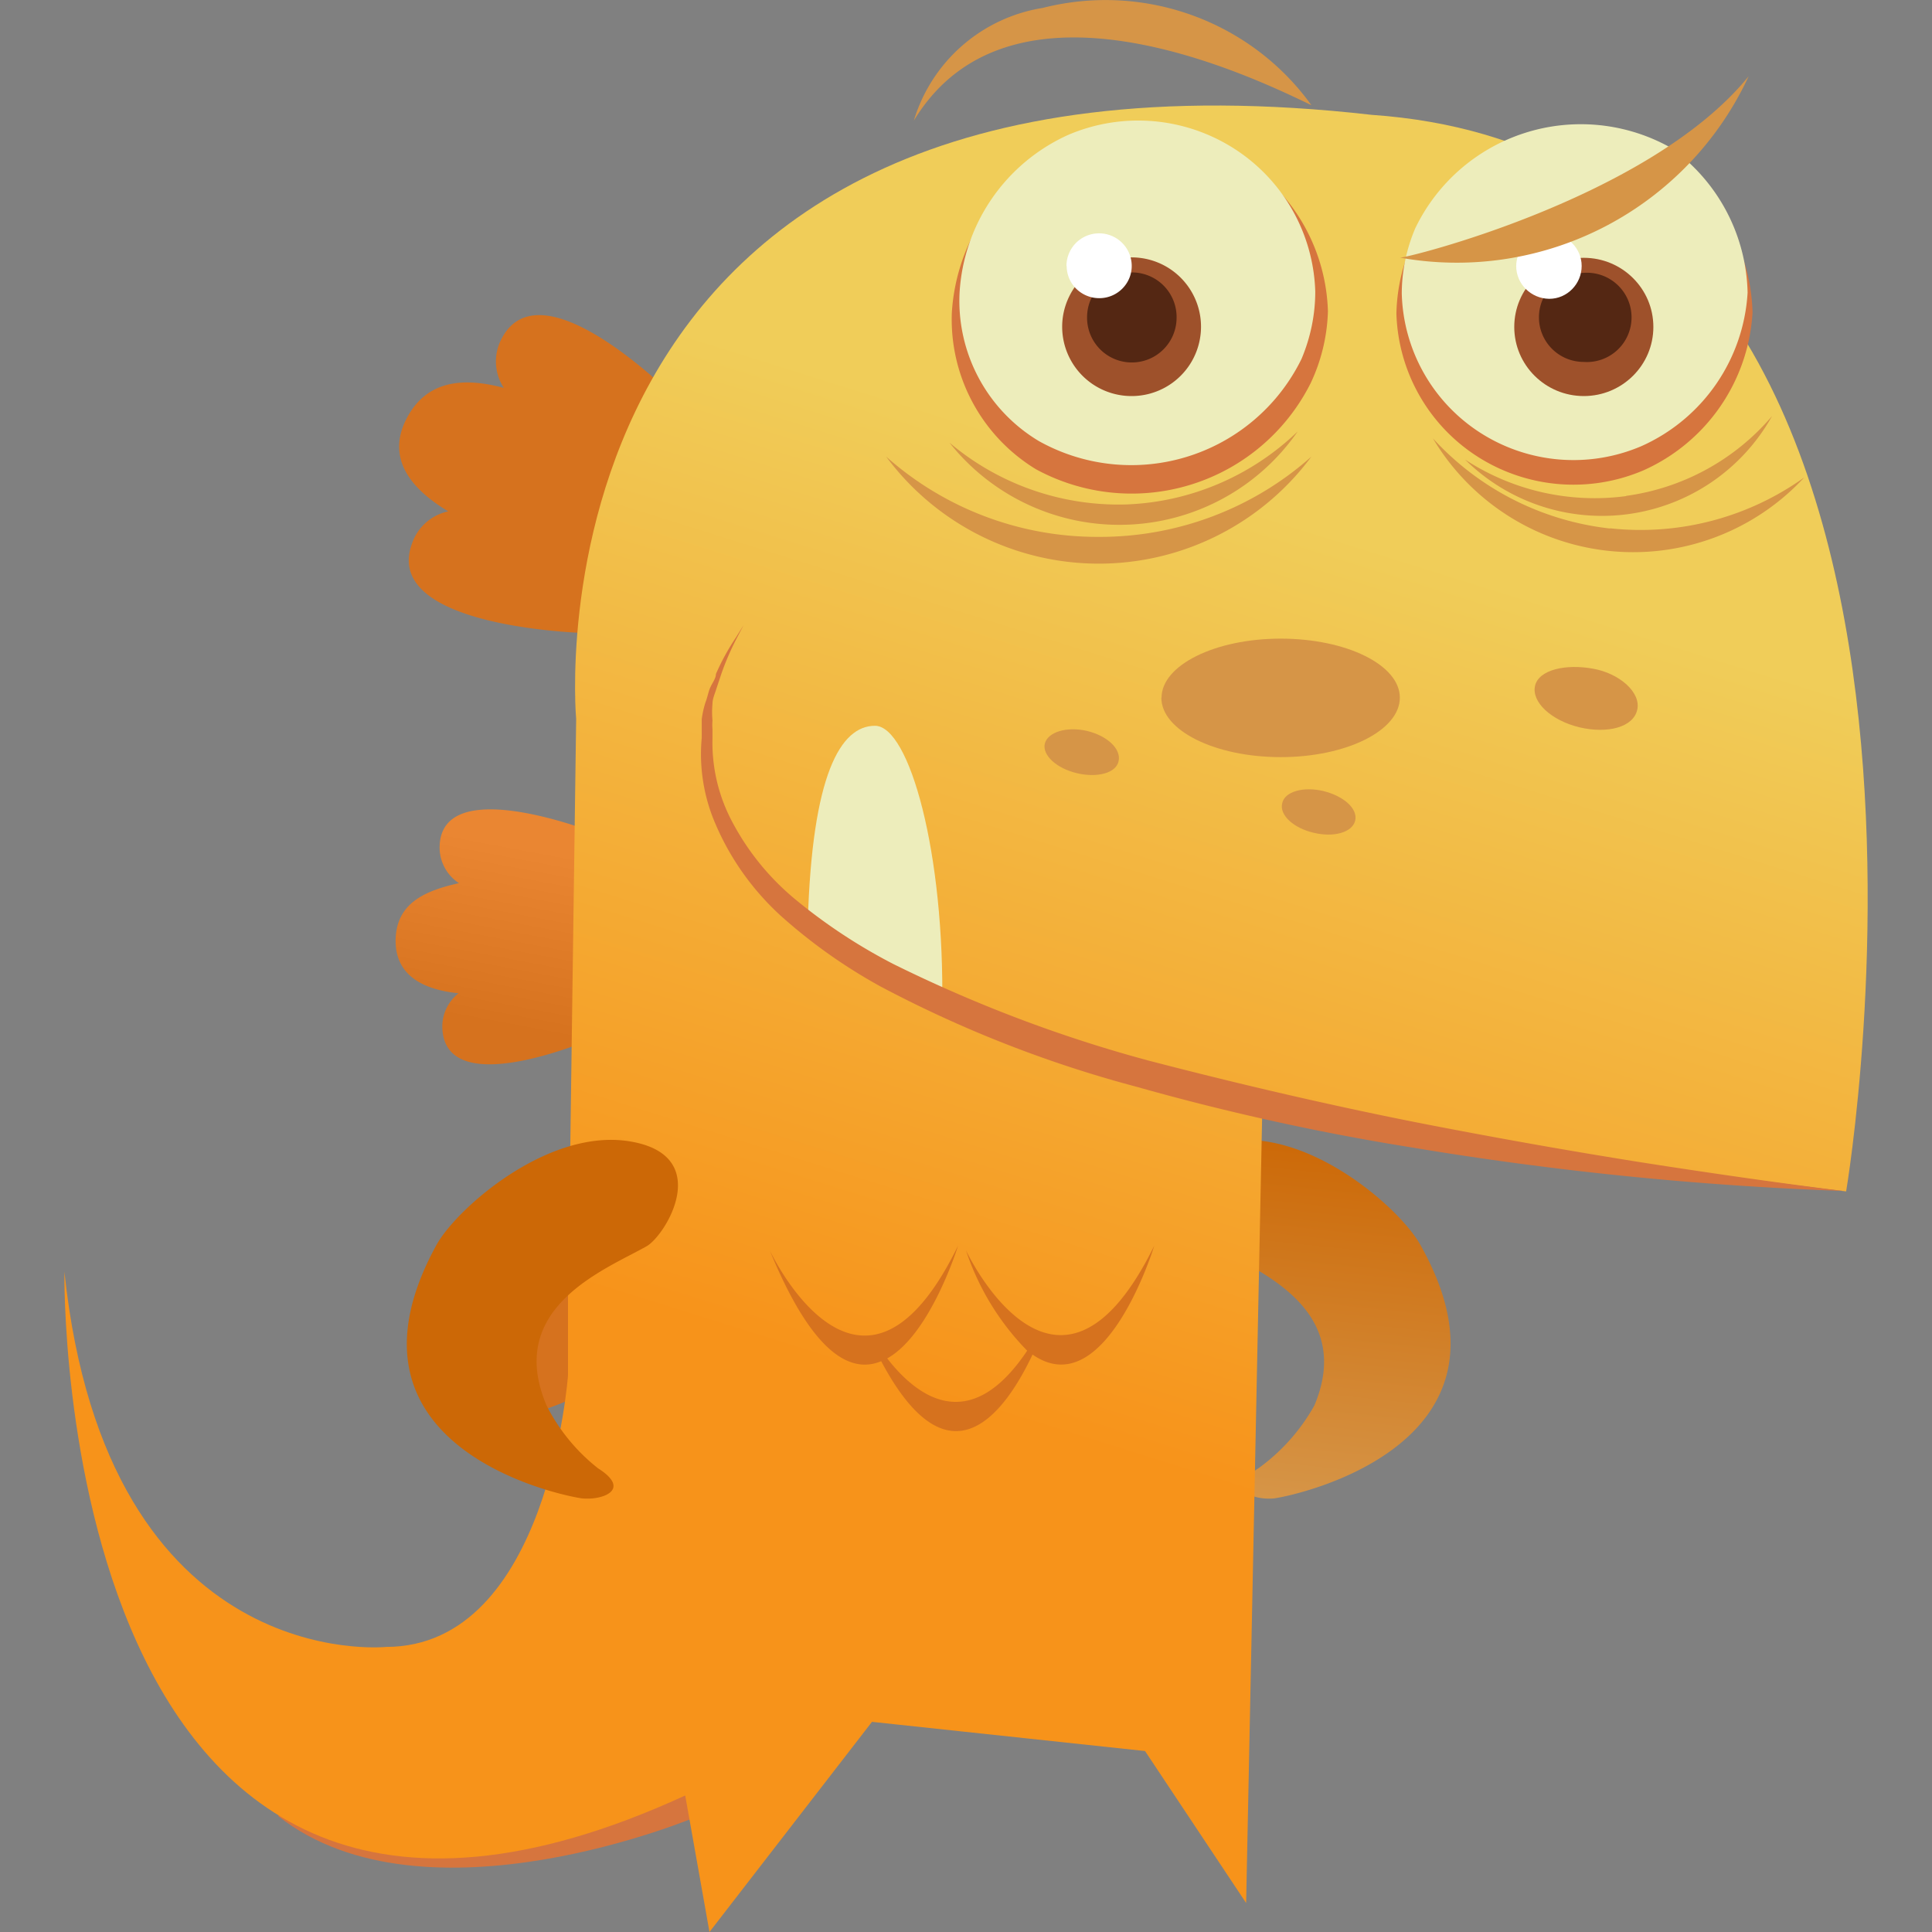 <svg xmlns="http://www.w3.org/2000/svg" viewBox="0 0 90 90"><rect x="0" y="0" width="90" height="90" fill="#808080" stroke="none"/><defs><linearGradient id="a" x1="55.9%" x2="49.54%" y1="22.06%" y2="76.35%"><stop offset="0%" stop-color="#EA8632"/><stop offset="100%" stop-color="#D6721E"/></linearGradient><linearGradient id="b" x1="-182168.56%" x2="-182154.78%" y1="-.27%" y2="73.58%"><stop offset="0%" stop-color="#EA8632"/><stop offset="100%" stop-color="#D6721E"/></linearGradient><linearGradient id="c" x1="-112016.14%" x2="-111996.28%" y1="25.45%" y2="89.04%"><stop offset="0%" stop-color="#EA8632"/><stop offset="100%" stop-color="#D6721E"/></linearGradient><linearGradient id="d" x1="44.59%" x2="55.3%" y1="100.93%" y2="3.32%"><stop offset="0%" stop-color="#D69547"/><stop offset="100%" stop-color="#CC6806"/></linearGradient><linearGradient id="e" x1="60.33%" x2="47.79%" y1="23.89%" y2="67.22%"><stop offset="0%" stop-color="#F0CD59"/><stop offset="100%" stop-color="#F7931A"/></linearGradient><linearGradient id="f" x1="-92.99%" x2="-103.48%" y1="337.23%" y2="239.6%"><stop offset="0%" stop-color="#D69547"/><stop offset="100%" stop-color="#CC6806"/></linearGradient></defs><path fill="url(#a)" d="M17.61 47.97c-.05-.65.23-1.29.75-1.7-1.68-.17-2.97-.85-2.93-2.52.05-1.67 1.34-2.25 2.95-2.61a1.98 1.98 0 01-.9-1.74c.13-3.52 7.6-.47 7.6-.47V48.19s-7.22 3.27-7.47-.22z" transform="translate(3)"/><path fill="url(#b)" d="M18.47 65.02c-.04-.45.16-.9.52-1.15-1.15-.14-2.04-.59-2-1.74.05-1.15.91-1.6 2-1.78a1.3 1.3 0 01-.6-1.17c0-2.4 5.18-.32 5.18-.32v6.33s-4.94 2.26-5.1-.17z" transform="translate(3)"/><path fill="url(#c)" d="M16.2 25.3c.26-.75.9-1.31 1.68-1.48-1.77-1.06-2.88-2.48-1.95-4.3.93-1.83 2.68-1.95 4.54-1.45a2.25 2.25 0 01-.12-2.26c1.93-3.83 8.7 3.3 8.7 3.3l-1.33 3.04-.16.38L26 26.07l-.19.45-1.31 2.98s-9.81-.18-8.3-4.2z" transform="translate(3)"/><path fill="#D6753E" d="M32.5 84.61S19.8 90 12.96 84.6l2.1-3.61h14.92c.16 0 3.7.7 3.7.7L32.5 84.6z"/><path fill="url(#d)" d="M53.53 58.05c1.9 1.08 6.62 2.84 4.7 7.42a9.03 9.03 0 01-2.61 2.93c-1.59 1.01-.19 1.5.74 1.4.93-.12 12.08-2.46 6.8-11.82-.95-1.7-5.23-5.48-9.06-4.8-3.83.67-1.57 4.33-.57 4.87z" transform="translate(3)"/><path fill="url(#e)" d="M23.46 60.44v3.63s-.9 12.65-8.48 12.65c0 0-13 1.35-14.98-17.48 0 0-.61 37.98 28.92 24.4L30.05 90l7.57-9.79 12.72 1.36 4.71 7.08.75-36.85s23.07 3.25 27.2 3.7c0 0 8.17-48.05-22.1-50.15C20.83.8 23.84 33.5 23.84 33.5l-.27 19.62-.11 7.33z" transform="translate(3)"/><path fill="#EDEDBB" d="M37.63 42.96c.2-6.87 1.52-9.15 3.13-9.15 1.6 0 3.26 5.93 3.13 13.19l-6.26-4.04z"/><path fill="#D69547" d="M54.1 32.5c0 1.53 2.5 2.77 5.56 2.77 3.06 0 5.55-1.24 5.55-2.77s-2.5-2.75-5.55-2.75c-3.06 0-5.55 1.24-5.55 2.75zm17.41-.56c-.18.76.75 1.62 2.06 1.94 1.32.31 2.52 0 2.7-.82.18-.8-.82-1.69-2.06-1.91-1.25-.23-2.52.04-2.7.79zm-22.84 2.7c-.12.54.54 1.15 1.5 1.38.94.22 1.83 0 1.94-.57.12-.56-.52-1.17-1.47-1.4-.95-.22-1.84.05-1.97.6zm11.06 2.78c-.14.54.52 1.15 1.45 1.37.93.23 1.81 0 1.95-.56.13-.57-.55-1.15-1.48-1.38-.93-.22-1.81.02-1.92.57z"/><path fill="#D6721E" d="M44.63 58.03s-1.27 4.12-3.3 5.25c1.4 1.8 3.85 3.63 6.52-.36A12.12 12.12 0 0145 58.25s4.23 9.02 8.77-.22c0 0-2.27 7.44-5.67 5.07-1.25 2.64-3.85 6.34-7.05.31-1.43.6-3.22-.36-5.19-5.16 0 0 4.24 9.07 8.77-.22z"/><path fill="#D6753E" d="M61.86 14.5a8.67 8.67 0 00-4.02-7.06 8.76 8.76 0 00-8.13-.67 9.18 9.18 0 00-5.37 7.8 8.17 8.17 0 003.92 7.29 9.33 9.33 0 0012.8-4.02 8.4 8.4 0 00.8-3.33z"/><path fill="#EDEDBB" d="M61.27 13.58a8.2 8.2 0 00-3.8-6.67 8.29 8.29 0 00-7.7-.63 8.61 8.61 0 00-5.07 7.37 7.61 7.61 0 003.7 6.9 8.83 8.83 0 0012.23-3.83c.42-1 .64-2.06.64-3.14z"/><path fill="#9E512B" d="M49.48 15.23a3.23 3.23 0 003.22 3.22 3.23 3.23 0 10-2.25-5.53c-.62.61-.97 1.44-.97 2.3z"/><path fill="#542713" d="M50.64 14.78a2.08 2.08 0 004.17.04 2.08 2.08 0 00-3.54-1.53c-.4.39-.63.92-.63 1.49z"/><path fill="#FFF" d="M49.69 12.39c0 .83.68 1.5 1.52 1.5.83 0 1.51-.67 1.51-1.5a1.51 1.51 0 00-3.04 0z"/><path fill="#D69547" d="M51.16 25.01c3.66.02 7.2-1.31 9.93-3.74a12.33 12.33 0 01-19.81 0 14.8 14.8 0 009.88 3.74z"/><path fill="#D69547" d="M52.43 23.5c3-.1 5.86-1.32 8.02-3.4a10.1 10.1 0 01-16.22.52 12.2 12.2 0 008.2 2.88z"/><path fill="#D6753E" d="M53.1 50.67c4.17 1.17 8.39 2.1 12.65 2.78a155.87 155.87 0 0020.13 2.03s-3.67-.43-9.59-1.36c-2.94-.47-6.46-1.08-10.33-1.84-3.88-.77-8.1-1.74-12.44-2.87-4.1-1.1-8.1-2.62-11.9-4.5a25.58 25.58 0 01-4.53-2.98 11.87 11.87 0 01-3.06-3.8 7.84 7.84 0 01-.84-3.74v-.42a2.47 2.47 0 010-.41 4.17 4.17 0 010-.77c0-.24.11-.47.18-.7l.2-.6c.2-.6.46-1.2.75-1.76l.32-.61-.36.58c-.36.54-.67 1.1-.93 1.7 0 .2-.16.4-.25.6-.1.2-.14.48-.23.7a4.5 4.5 0 00-.18.8v.87c-.13 1.39.1 2.79.66 4.06.69 1.6 1.72 3.04 3.01 4.22a24.93 24.93 0 004.67 3.31 56.15 56.15 0 0012.08 4.71z"/><g transform="translate(65.05 5.78)"><path fill="#D6753E" d="M0 8.82a8.2 8.2 0 003.81 6.69 8.29 8.29 0 007.7.62 8.6 8.6 0 005.08-7.35 8.76 8.76 0 00-3.7-6.93A8.83 8.83 0 00.67 5.7 8.5 8.5 0 000 8.82z"/><path fill="#EDEDBB" d="M.25 7.9a7.95 7.95 0 003.69 6.5 8.04 8.04 0 007.48.6 8.37 8.37 0 004.94-7.15 8.51 8.51 0 00-3.6-6.76A8.56 8.56 0 00.88 4.85c-.41.96-.63 2-.63 3.05z"/><ellipse cx="8.73" cy="9.45" fill="#9E512B" rx="3.24" ry="3.22"/><path fill="#542713" d="M6.64 9c0 1.15.93 2.08 2.09 2.08a2.08 2.08 0 100-4.15c-1.16 0-2.09.93-2.09 2.07z"/><path fill="#D69547" d="M9.95 18.83A13.1 13.1 0 0019 16.46 10.86 10.86 0 011.7 14.64a13.14 13.14 0 008.25 4.2z"/><path fill="#FFF" d="M5.58 6.61c0 .84.69 1.52 1.54 1.53.84 0 1.51-.7 1.51-1.53 0-.83-.68-1.51-1.51-1.51-.85 0-1.53.67-1.54 1.51z"/><path fill="#D69547" d="M10.7 17.32a10.85 10.85 0 006.8-3.72 9.07 9.07 0 01-14.3 2.03 11.04 11.04 0 007.5 1.7z"/></g><path fill="#D69547" d="M81.46 3.55A14.98 14.98 0 0165.21 12c.16.07 11.63-2.75 16.25-8.45zM61.09 4.9c-2.8-1.35-13.99-6.76-18.52.72a7.51 7.51 0 016-5.25c4.72-1.2 9.69.6 12.52 4.53z"/><path fill="url(#f)" d="M27.13 58.05c-1.9 1.08-6.62 2.84-4.67 7.42a8.74 8.74 0 002.4 2.93c1.59 1.01.18 1.5-.75 1.4-.92-.12-11.98-2.35-6.77-11.82.95-1.7 5.23-5.48 9.06-4.8 3.83.67 1.64 4.33.73 4.87z" transform="translate(3)"/></svg>